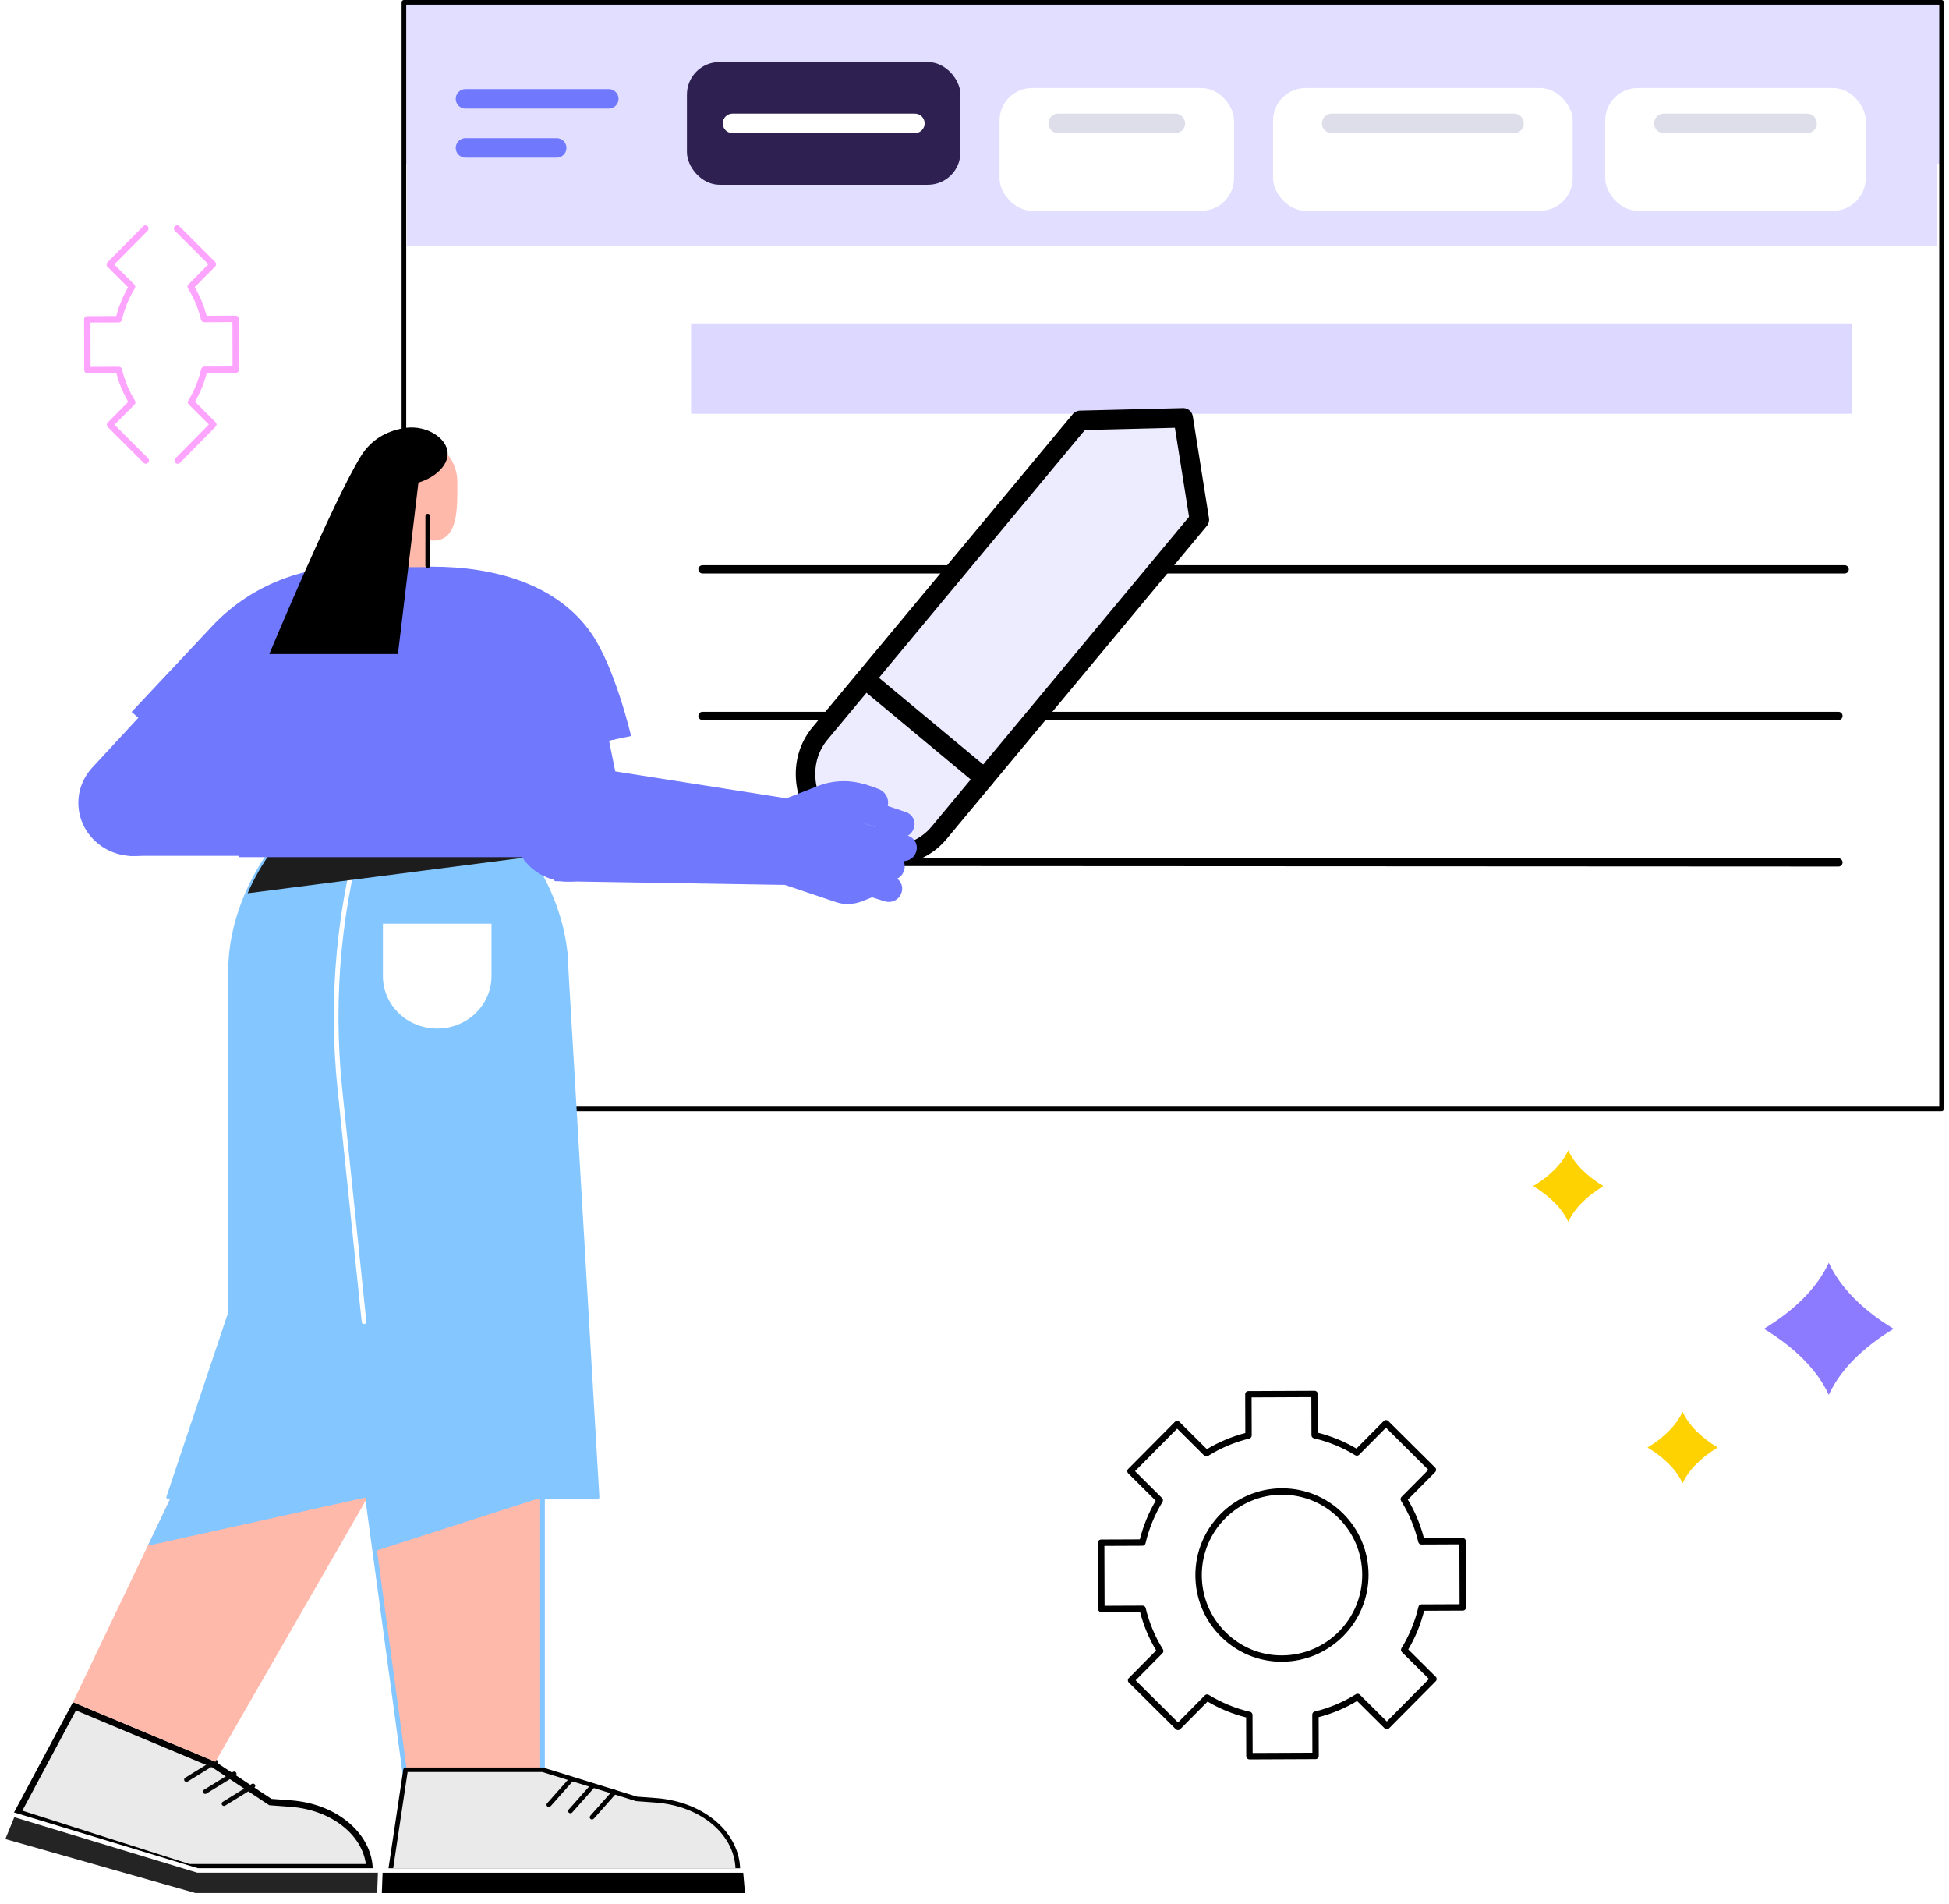 <svg width="300" height="293" viewBox="0 0 300 293" fill="none" xmlns="http://www.w3.org/2000/svg">
<path d="M22.382 34.672C22.506 34.672 22.634 34.721 22.728 34.815C22.921 35.008 22.925 35.32 22.727 35.513L17.589 40.705L20.673 43.789C20.836 43.953 20.865 44.2 20.747 44.398C19.826 45.9 19.157 47.531 18.76 49.242C18.711 49.465 18.508 49.623 18.281 49.622L13.928 49.637L13.941 56.462L18.293 56.447C18.52 56.447 18.723 56.606 18.772 56.828C19.175 58.535 19.85 60.163 20.777 61.657C20.895 61.85 20.87 62.103 20.707 62.266L17.631 65.373L22.793 70.532C22.985 70.725 22.985 71.037 22.792 71.229C22.599 71.422 22.288 71.421 22.096 71.228L16.588 65.723C16.396 65.53 16.396 65.218 16.589 65.026L19.739 61.844C18.926 60.464 18.315 58.984 17.912 57.441L13.456 57.456C13.327 57.456 13.199 57.406 13.11 57.312C13.016 57.218 12.967 57.094 12.962 56.961L12.946 49.147C12.946 48.875 13.164 48.652 13.441 48.653L17.901 48.638C18.298 47.09 18.907 45.607 19.714 44.218L16.551 41.06C16.359 40.867 16.359 40.555 16.552 40.362L22.036 34.82C22.135 34.721 22.259 34.672 22.387 34.672L22.382 34.672Z" fill="#FDA4FF"/>
<path d="M27.358 71.375C27.234 71.375 27.106 71.325 27.012 71.231C26.819 71.039 26.814 70.727 27.012 70.534L32.145 65.336L29.057 62.255C28.894 62.092 28.864 61.845 28.983 61.647C29.902 60.144 30.569 58.512 30.964 56.8C31.013 56.578 31.216 56.42 31.443 56.42L35.795 56.4L35.776 49.575L31.423 49.595C31.196 49.595 30.994 49.437 30.944 49.214C30.539 47.508 29.862 45.881 28.934 44.387C28.815 44.194 28.84 43.942 29.003 43.779L32.075 40.668L26.908 35.515C26.715 35.322 26.715 35.011 26.908 34.818C27.101 34.625 27.412 34.625 27.605 34.818L33.118 40.317C33.31 40.51 33.31 40.822 33.118 41.014L29.971 44.199C30.786 45.579 31.399 47.058 31.804 48.601L36.26 48.581C36.388 48.581 36.517 48.63 36.605 48.724C36.699 48.819 36.749 48.942 36.754 49.076L36.778 56.889C36.778 57.161 36.561 57.384 36.284 57.384L31.823 57.404C31.428 58.952 30.821 60.435 30.015 61.825L33.182 64.98C33.375 65.173 33.375 65.485 33.182 65.678L27.703 71.227C27.605 71.325 27.481 71.375 27.353 71.375H27.358Z" fill="#FDA4FF"/>
<path d="M298.853 0.356H62.174V25.2H298.853V0.356Z" fill="#E1DEFF"/>
<path d="M285.71 18.174C288.736 18.174 291.189 15.719 291.189 12.69C291.189 9.661 288.736 7.205 285.71 7.205C282.684 7.205 280.231 9.661 280.231 12.69C280.231 15.719 282.684 18.174 285.71 18.174Z" fill="white"/>
<path d="M267.694 18.174C270.72 18.174 273.173 15.719 273.173 12.69C273.173 9.661 270.72 7.205 267.694 7.205C264.669 7.205 262.216 9.661 262.216 12.69C262.216 15.719 264.669 18.174 267.694 18.174Z" fill="white"/>
<path d="M249.677 18.174C252.702 18.174 255.155 15.719 255.155 12.69C255.155 9.661 252.702 7.205 249.677 7.205C246.651 7.205 244.198 9.661 244.198 12.69C244.198 15.719 246.651 18.174 249.677 18.174Z" fill="white"/>
<path d="M298.852 171.024H62.174C61.978 171.024 61.818 170.864 61.818 170.669V0.356C61.818 0.16 61.978 0 62.174 0H298.852C299.048 0 299.208 0.16 299.208 0.356V170.669C299.208 170.864 299.048 171.024 298.852 171.024ZM62.529 170.313H298.497V0.711H62.529V170.313Z" fill="black"/>
<path d="M285.068 49.772H106.372V63.681H285.068V49.772Z" fill="#DCD8FF"/>
<path d="M283.941 88.262H108.129C107.78 88.262 107.495 87.977 107.495 87.628C107.495 87.279 107.78 86.993 108.129 86.993H283.941C284.289 86.993 284.575 87.279 284.575 87.628C284.575 87.977 284.289 88.262 283.941 88.262Z" fill="black"/>
<path d="M108.129 110.819C107.78 110.819 107.495 110.533 107.495 110.184C107.495 109.835 107.78 109.55 108.129 109.55H282.984C283.332 109.55 283.618 109.835 283.618 110.184C283.618 110.533 283.332 110.819 282.984 110.819H108.129Z" fill="black"/>
<path d="M282.984 133.368L135.313 133.292C134.965 133.292 134.68 133.006 134.68 132.657C134.68 132.308 134.965 132.023 135.313 132.023L282.984 132.099C283.333 132.099 283.618 132.385 283.618 132.734C283.618 133.083 283.333 133.368 282.984 133.368Z" fill="black"/>
<path d="M192.32 270.782C192.193 270.782 192.065 270.733 191.977 270.64C191.883 270.547 191.834 270.424 191.829 270.292L191.81 264.322C189.727 263.803 187.732 262.984 185.875 261.887L181.675 266.126C181.581 266.219 181.468 266.273 181.326 266.273C181.198 266.273 181.07 266.224 180.977 266.131L173.755 258.956C173.564 258.765 173.564 258.456 173.755 258.265L177.961 254.02C176.85 252.168 176.02 250.178 175.485 248.095L169.526 248.12C169.398 248.12 169.27 248.071 169.182 247.978C169.088 247.884 169.039 247.762 169.034 247.63L169 237.435C169 237.166 169.216 236.945 169.491 236.945L175.45 236.921C175.976 234.833 176.792 232.833 177.892 230.971L173.662 226.766C173.471 226.575 173.471 226.266 173.662 226.075L180.84 218.836C180.933 218.743 181.056 218.689 181.188 218.689C181.316 218.689 181.444 218.738 181.537 218.831L185.767 223.036C187.619 221.924 189.604 221.091 191.687 220.552L191.667 214.582C191.667 214.313 191.883 214.092 192.158 214.092L202.337 214.048C202.49 214.038 202.593 214.097 202.686 214.19C202.78 214.283 202.829 214.406 202.834 214.538L202.853 220.507C204.936 221.032 206.931 221.845 208.788 222.943L212.988 218.704C213.081 218.611 213.204 218.557 213.337 218.557C213.465 218.557 213.592 218.606 213.686 218.699L220.907 225.874C221.099 226.065 221.099 226.374 220.907 226.565L216.702 230.809C217.812 232.662 218.643 234.652 219.178 236.735L225.137 236.71C225.265 236.71 225.393 236.759 225.481 236.852C225.574 236.945 225.623 237.068 225.628 237.2L225.658 247.394C225.658 247.664 225.442 247.884 225.167 247.884L219.208 247.909C218.682 249.997 217.866 251.996 216.766 253.859L220.996 258.064C221.187 258.255 221.187 258.564 220.996 258.755L213.818 265.994C213.725 266.087 213.602 266.141 213.47 266.141C213.342 266.146 213.214 266.092 213.121 265.998L208.891 261.798C207.039 262.911 205.054 263.744 202.971 264.283L202.991 270.253C202.991 270.522 202.775 270.743 202.5 270.743L192.32 270.787V270.782ZM185.801 260.779C185.89 260.779 185.978 260.803 186.057 260.852C188.027 262.063 190.169 262.94 192.414 263.46C192.635 263.509 192.792 263.71 192.792 263.935L192.812 269.797L202.008 269.758L201.989 263.891C201.989 263.666 202.141 263.465 202.367 263.416C204.607 262.877 206.744 261.98 208.704 260.754C208.896 260.632 209.151 260.661 209.313 260.823L213.465 264.95L219.949 258.407L215.793 254.275C215.631 254.114 215.602 253.869 215.72 253.672C216.928 251.697 217.807 249.551 218.333 247.301C218.382 247.081 218.584 246.924 218.81 246.924L224.665 246.899L224.636 237.685L218.785 237.71C218.559 237.71 218.358 237.553 218.308 237.333C217.773 235.088 216.879 232.951 215.656 230.986C215.538 230.795 215.562 230.545 215.724 230.383L219.856 226.217L213.332 219.733L209.205 223.899C209.043 224.061 208.793 224.09 208.601 223.972C206.631 222.762 204.489 221.885 202.244 221.365C202.023 221.316 201.866 221.115 201.866 220.89L201.846 215.028L192.65 215.067L192.669 220.934C192.669 221.159 192.512 221.36 192.291 221.409C190.051 221.948 187.919 222.845 185.954 224.075C185.762 224.198 185.507 224.168 185.344 224.007L181.193 219.88L174.709 226.423L178.865 230.554C179.027 230.716 179.056 230.961 178.938 231.157C177.73 233.132 176.85 235.279 176.325 237.529C176.276 237.749 176.074 237.906 175.848 237.906L169.992 237.931L170.022 247.144L175.873 247.12C176.099 247.12 176.3 247.277 176.349 247.497C176.885 249.742 177.779 251.879 179.002 253.844C179.12 254.035 179.096 254.285 178.933 254.447L174.802 258.613L181.326 265.097L185.453 260.931C185.546 260.833 185.674 260.784 185.801 260.784V260.779ZM197.307 255.755C193.78 255.755 190.459 254.388 187.948 251.903C185.413 249.394 184.008 246.042 183.998 242.464C183.974 235.108 189.938 229.094 197.282 229.06H197.341C200.869 229.06 204.189 230.427 206.7 232.907C209.235 235.416 210.64 238.769 210.65 242.346C210.674 249.703 204.71 255.716 197.366 255.751H197.307V255.755ZM197.346 230.045H197.292C190.483 230.074 184.961 235.647 184.986 242.464C184.996 245.777 186.298 248.884 188.646 251.207C190.984 253.521 194.074 254.81 197.371 254.775C204.18 254.746 209.701 249.173 209.677 242.356C209.667 239.043 208.365 235.936 206.017 233.613C203.693 231.314 200.618 230.05 197.351 230.05L197.346 230.045Z" fill="black"/>
<path d="M253.595 222.781C256.17 224.345 258.054 226.219 258.993 228.286C259.939 226.222 261.817 224.345 264.392 222.781C261.817 221.218 259.932 219.344 258.993 217.277C258.048 219.341 256.17 221.218 253.595 222.781Z" fill="#FED101"/>
<path d="M236 182.552C238.575 184.115 240.459 185.99 241.398 188.056C242.344 185.993 244.222 184.115 246.797 182.552C244.222 180.988 242.338 179.114 241.398 177.048C240.453 179.111 238.575 180.988 236 182.552Z" fill="#FED101"/>
<path d="M271.512 204.514C276.27 207.401 279.746 210.867 281.494 214.683C283.242 210.867 286.718 207.401 291.476 204.514C286.718 201.628 283.242 198.161 281.494 194.345C279.746 198.161 276.27 201.628 271.512 204.514Z" fill="#8C7BFF"/>
<path d="M166.276 64.697L126.21 112.893C122.467 117.396 123.561 124.285 128.699 128.569C133.837 132.853 140.801 132.681 144.544 128.179L184.61 79.983L182.121 64.307L166.276 64.697Z" fill="#EDECFF" stroke="black" stroke-width="3" stroke-linecap="round" stroke-linejoin="round"/>
<path d="M151.531 119.773L133.195 104.523L151.531 119.773Z" fill="black"/>
<path d="M151.531 119.773L133.195 104.523" stroke="black" stroke-width="3" stroke-linecap="round" stroke-linejoin="round"/>
<path d="M63.557 282.044H83.504V224.989L56.56 230.423L63.557 282.044Z" fill="#FFB9AB"/>
<path d="M83.505 282.388H63.558C63.379 282.388 63.225 282.26 63.204 282.088L56.207 230.466C56.182 230.287 56.307 230.122 56.489 230.084L83.433 224.65C83.537 224.629 83.648 224.653 83.73 224.719C83.812 224.784 83.862 224.884 83.862 224.988V282.043C83.862 282.233 83.701 282.388 83.505 282.388ZM63.872 281.698H83.148V225.412L56.957 230.69L63.872 281.695V281.698Z" fill="#84C6FF"/>
<path d="M57.686 238.73L83.504 230.421H56.56L57.686 238.73Z" fill="#84C6FF"/>
<path d="M113.573 287.89H60.106L62.431 272.378H83.525L97.972 276.861L100.972 277.085C108.119 277.616 113.576 282.295 113.576 287.89H113.573Z" fill="#EAEAEA"/>
<path d="M113.574 288.235H60.108C60.004 288.235 59.904 288.19 59.836 288.115C59.768 288.039 59.736 287.939 59.754 287.839L62.079 272.327C62.104 272.158 62.254 272.03 62.433 272.03H83.526C83.562 272.03 83.601 272.037 83.637 272.048L98.041 276.516L100.998 276.737C108.37 277.285 113.931 282.077 113.931 287.887C113.931 288.077 113.77 288.232 113.574 288.232V288.235ZM60.518 287.546H113.21C112.992 282.257 107.791 277.936 100.945 277.43L97.945 277.206C97.916 277.206 97.891 277.199 97.862 277.192L83.469 272.727H62.74L60.518 287.549V287.546Z" fill="black"/>
<path d="M115.063 291.707H58.275V287.891H114.731L115.063 291.707Z" fill="black"/>
<path d="M115.062 292.049H58.274C58.078 292.049 57.917 291.894 57.917 291.704V287.888C57.917 287.698 58.078 287.543 58.274 287.543H114.73C114.916 287.543 115.069 287.681 115.087 287.86L115.419 291.677C115.426 291.773 115.394 291.866 115.326 291.939C115.258 292.011 115.162 292.049 115.062 292.049ZM58.631 291.36H114.673L114.401 288.232H58.631V291.36Z" fill="white"/>
<path d="M91.125 280.035C91.043 280.035 90.961 280.008 90.893 279.953C90.743 279.829 90.725 279.611 90.853 279.467L94.3 275.581C94.429 275.436 94.654 275.419 94.804 275.543C94.954 275.667 94.972 275.884 94.843 276.029L91.396 279.915C91.325 279.994 91.225 280.035 91.125 280.035Z" fill="black"/>
<path d="M87.805 279.076C87.722 279.076 87.64 279.048 87.573 278.993C87.422 278.869 87.405 278.652 87.533 278.507L90.98 274.621C91.108 274.476 91.333 274.459 91.483 274.583C91.633 274.707 91.651 274.925 91.523 275.069L88.076 278.955C88.005 279.034 87.905 279.076 87.805 279.076Z" fill="black"/>
<path d="M84.482 278.112C84.4 278.112 84.318 278.084 84.25 278.029C84.1 277.905 84.082 277.688 84.211 277.543L87.657 273.657C87.786 273.512 88.011 273.495 88.161 273.619C88.311 273.743 88.329 273.961 88.2 274.105L84.754 277.991C84.682 278.071 84.582 278.112 84.482 278.112Z" fill="black"/>
<path d="M41.503 277.274L41.612 277.346L41.742 277.356L44.742 277.58L44.742 277.58C51.514 278.083 56.553 282.363 56.868 287.387H29.075L2.716 278.967L11.462 262.609L32.925 271.59L41.503 277.274Z" fill="#EAEAEA" stroke="black"/>
<path d="M58.397 291.704H30.021L0.355 283.274L1.991 279.261L30.424 287.887H58.543L58.397 291.704Z" fill="#242424"/>
<path d="M58.398 292.045H30.018C29.983 292.045 29.951 292.042 29.918 292.031L0.257 283.605C0.16 283.577 0.081 283.512 0.035 283.426C-0.008 283.339 -0.011 283.239 0.024 283.146L1.66 279.133C1.728 278.964 1.921 278.878 2.099 278.929L30.483 287.539H58.544C58.641 287.539 58.734 287.577 58.802 287.646C58.87 287.715 58.905 287.804 58.902 287.897L58.759 291.714C58.752 291.9 58.594 292.045 58.402 292.045H58.398ZM30.072 291.356H58.055L58.173 288.228H30.425C30.39 288.228 30.354 288.222 30.318 288.211L2.199 279.681L0.828 283.043L30.068 291.349L30.072 291.356Z" fill="white"/>
<path d="M34.476 277.948C34.358 277.948 34.244 277.893 34.176 277.789C34.069 277.627 34.119 277.417 34.283 277.314L38.747 274.562C38.915 274.459 39.133 274.507 39.24 274.666C39.347 274.828 39.297 275.038 39.133 275.141L34.669 277.893C34.608 277.931 34.544 277.948 34.476 277.948Z" fill="#080808"/>
<path d="M31.586 276.094C31.468 276.094 31.354 276.039 31.286 275.935C31.179 275.773 31.229 275.563 31.393 275.46L35.858 272.708C36.026 272.605 36.243 272.653 36.351 272.812C36.458 272.974 36.408 273.184 36.243 273.287L31.779 276.039C31.718 276.077 31.654 276.094 31.586 276.094Z" fill="#080808"/>
<path d="M28.697 274.244C28.579 274.244 28.464 274.189 28.396 274.085C28.289 273.923 28.339 273.713 28.504 273.609L32.968 270.858C33.136 270.754 33.354 270.803 33.461 270.961C33.568 271.123 33.518 271.334 33.354 271.437L28.889 274.189C28.829 274.226 28.764 274.244 28.697 274.244Z" fill="#080808"/>
<path d="M11.234 261.973L33.16 271.148L71.765 204.069L40.739 200.277L11.234 261.973Z" fill="#FFB9AB"/>
<path d="M22.753 237.89L56.558 230.418L71.766 204.069L40.739 200.277L22.753 237.89Z" fill="#84C6FF"/>
<path d="M61.319 119.787C47.058 119.787 35.496 135.543 35.496 149.311V202.012L25.975 230.419H48.111L56.562 203.153V230.419H91.909L87.148 149.311C87.148 135.543 75.587 119.787 61.326 119.787H61.319Z" fill="#84C6FF"/>
<path d="M91.905 230.766H56.557C56.361 230.766 56.2 230.611 56.2 230.421V205.51L48.45 230.521C48.404 230.666 48.264 230.766 48.107 230.766H25.971C25.856 230.766 25.749 230.714 25.681 230.625C25.613 230.535 25.596 230.421 25.631 230.314L35.135 201.959V149.313C35.135 142.497 37.992 134.967 42.778 129.174C47.957 122.899 54.543 119.444 61.318 119.444C68.094 119.444 74.676 122.899 79.858 129.174C84.644 134.97 87.498 142.5 87.498 149.313L92.259 230.401C92.266 230.494 92.23 230.587 92.162 230.656C92.094 230.725 92.002 230.763 91.902 230.763L91.905 230.766ZM56.915 230.076H91.527L86.787 149.334C86.787 142.649 83.987 135.28 79.301 129.602C74.258 123.496 67.872 120.13 61.322 120.13C54.772 120.13 48.382 123.492 43.343 129.602C38.657 135.28 35.857 142.649 35.857 149.313V202.014C35.857 202.049 35.849 202.087 35.839 202.121L26.467 230.076H47.846L56.222 203.055C56.272 202.893 56.443 202.786 56.615 202.814C56.79 202.838 56.922 202.983 56.922 203.155V230.076H56.915Z" fill="#84C6FF"/>
<path d="M56.033 203.783C55.851 203.783 55.697 203.652 55.679 203.472L51.969 167.718C50.472 153.302 51.851 138.942 56.069 125.04L57.169 121.413C57.226 121.23 57.422 121.127 57.612 121.178C57.801 121.234 57.908 121.423 57.855 121.606L56.755 125.233C52.565 139.052 51.194 153.323 52.679 167.649L56.39 203.403C56.408 203.593 56.265 203.762 56.069 203.779C56.058 203.779 56.044 203.779 56.033 203.779V203.783Z" fill="white"/>
<path d="M81.455 131.901C77.262 122.271 71.522 119.789 61.318 119.789C51.114 119.789 42.3 127.853 38.11 137.483L81.455 131.901Z" fill="#1D1D1D"/>
<path d="M67.293 158.305C62.679 158.305 58.94 154.695 58.94 150.24V142.172H75.651V150.24C75.651 154.695 71.911 158.305 67.297 158.305H67.293Z" fill="white"/>
<path d="M47.959 117.561H19.826V131.718H47.959V117.561Z" fill="#7078FE"/>
<path d="M14.89 129.67C11.401 126.66 11.097 121.491 14.215 118.123L25.334 106.107C28.452 102.738 33.805 102.445 37.295 105.455C40.784 108.465 41.088 113.634 37.97 117.002L26.852 129.018C23.734 132.387 18.38 132.68 14.89 129.67Z" fill="#7078FE"/>
<path d="M30.905 124.64L21.48 110.273L30.976 100.005L43.616 110.9L30.905 124.64Z" fill="#7078FE"/>
<path d="M26.856 129.364C26.77 129.364 26.684 129.337 26.616 129.278C26.47 129.151 26.456 128.933 26.588 128.792L37.706 116.776C37.838 116.635 38.063 116.621 38.21 116.749C38.356 116.876 38.37 117.093 38.238 117.235L27.12 129.251C27.049 129.326 26.952 129.364 26.852 129.364H26.856Z" fill="#7078FE"/>
<path d="M97.144 113.287C97.144 113.287 94.701 102.826 91.065 97.54C85.783 89.862 76.054 87.214 66.504 87.214H53.985C45.871 87.214 38.135 90.527 32.685 96.334L20.263 109.573L34.285 121.831L38.185 117.672L36.756 131.916H85.822L84.047 114.218L86.233 115.531L97.141 113.283L97.144 113.287Z" fill="#7078FE"/>
<path d="M89.126 135.54C84.533 136.409 80.083 133.519 79.183 129.089L75.972 113.277C75.072 108.843 78.065 104.547 82.655 103.678C87.248 102.809 91.698 105.698 92.598 110.129L95.809 125.941C96.709 130.375 93.716 134.671 89.126 135.54Z" fill="#7078FE"/>
<path d="M136.496 124.5L128.027 121.487L132.967 120.663L135.128 121.39C136.338 121.797 136.985 123.066 136.585 124.238L136.496 124.5Z" fill="#7078FE"/>
<path d="M130.249 136.795L120.613 135.727L116.978 124.452L125.878 120.977C128.271 120.042 130.935 119.98 133.375 120.797L134.868 121.297L130.257 136.792L130.249 136.795Z" fill="#7078FE"/>
<path d="M129.439 121.996L139.302 125.31C140.166 125.6 140.62 126.512 140.32 127.342L140.275 127.469C139.974 128.303 139.029 128.741 138.169 128.452L128.306 125.138L129.44 121.992L129.439 121.996Z" fill="#7078FE"/>
<path d="M138.525 132.097L126.839 128.607L129.278 125.463L139.661 128.952C140.529 129.245 140.989 130.159 140.686 131L140.647 131.111C140.343 131.948 139.396 132.393 138.525 132.1V132.097Z" fill="#7078FE"/>
<path d="M136.247 138.382L122.625 133.434L125.172 130.907L137.383 135.237C138.258 135.53 138.722 136.458 138.418 137.303L138.39 137.385C138.086 138.23 137.126 138.678 136.251 138.385L136.247 138.382Z" fill="#7078FE"/>
<path d="M128.771 138.506L120.688 135.758L121.828 132.596L135.525 137.23L132.5 138.416C131.31 138.882 129.985 138.913 128.774 138.506H128.771Z" fill="#7078FE"/>
<path d="M138.821 133.862L138.76 134.034C138.463 134.855 137.413 135.248 136.413 134.913L125.12 131.283L127.567 128.414L137.549 131.765C138.549 132.1 139.121 133.041 138.824 133.862H138.821Z" fill="#7078FE"/>
<path d="M139.071 132.532C138.85 132.532 138.628 132.497 138.407 132.421L134.903 131.246C134.717 131.184 134.617 130.987 134.682 130.808C134.746 130.628 134.949 130.532 135.135 130.594L138.639 131.77C139.318 131.997 140.068 131.649 140.303 130.99L140.343 130.88C140.578 130.222 140.218 129.501 139.535 129.273L135.557 127.936C135.371 127.874 135.271 127.677 135.335 127.498C135.4 127.318 135.603 127.222 135.789 127.284L139.768 128.622C140.821 128.977 141.378 130.091 141.014 131.108L140.975 131.218C140.685 132.025 139.9 132.528 139.064 132.528L139.071 132.532Z" fill="#7078FE"/>
<path d="M137.218 135.434C137.001 135.434 136.783 135.4 136.565 135.327L133.258 134.217C133.072 134.155 132.972 133.959 133.036 133.779C133.1 133.6 133.304 133.503 133.49 133.565L136.797 134.676C137.461 134.9 138.19 134.558 138.418 133.917L138.479 133.745C138.711 133.103 138.358 132.4 137.693 132.179L134.5 131.107C134.315 131.045 134.215 130.849 134.279 130.669C134.343 130.49 134.547 130.397 134.733 130.455L137.926 131.528C138.961 131.876 139.511 132.972 139.151 133.972L139.09 134.145C138.804 134.938 138.033 135.434 137.211 135.434H137.218Z" fill="#7078FE"/>
<path d="M121.46 135.851L85.552 135.276L91.109 118.16L125.868 123.625L121.46 135.851Z" fill="#7078FE"/>
<path d="M138.721 128.887C138.504 128.887 138.279 128.853 138.061 128.781L134.857 127.705C134.671 127.643 134.571 127.446 134.636 127.267C134.7 127.088 134.903 126.991 135.089 127.053L138.293 128.129C138.968 128.356 139.711 128.012 139.946 127.357L139.993 127.229C140.229 126.577 139.868 125.86 139.193 125.633L130.239 122.626C130.053 122.564 129.953 122.367 130.018 122.188C130.082 122.009 130.285 121.912 130.471 121.974L139.425 124.981C140.472 125.333 141.029 126.443 140.664 127.453L140.618 127.581C140.329 128.381 139.546 128.884 138.714 128.884L138.721 128.887Z" fill="#7078FE"/>
<path d="M130.51 139.139C129.885 139.139 129.257 139.039 128.653 138.835L120.824 136.194L85.544 135.622C85.348 135.622 85.191 135.463 85.194 135.27C85.194 135.08 85.359 134.932 85.552 134.932H85.559L120.896 135.504C120.935 135.504 120.971 135.511 121.006 135.525L128.889 138.183C130.018 138.563 131.253 138.535 132.364 138.097L134.089 137.421C134.168 137.39 134.253 137.387 134.336 137.415L136.361 138.056C136.7 138.17 137.061 138.149 137.379 138.001C137.696 137.852 137.936 137.594 138.054 137.27L138.082 137.187C138.2 136.866 138.179 136.518 138.025 136.211C137.871 135.904 137.604 135.673 137.268 135.56L132.757 134.043C132.571 133.98 132.471 133.784 132.536 133.605C132.6 133.425 132.803 133.329 132.989 133.391L137.5 134.908C138.014 135.08 138.429 135.435 138.664 135.908C138.9 136.38 138.932 136.915 138.754 137.411L138.725 137.494C138.546 137.99 138.179 138.39 137.689 138.618C137.2 138.845 136.646 138.876 136.132 138.704L134.239 138.104L132.636 138.732C131.957 138.997 131.235 139.132 130.514 139.132L130.51 139.139Z" fill="#7078FE"/>
<path d="M95.808 126.286C95.64 126.286 95.49 126.172 95.458 126.006L92.247 110.194C92.208 110.008 92.337 109.825 92.529 109.791C92.722 109.753 92.912 109.877 92.947 110.063L96.158 125.875C96.198 126.062 96.069 126.244 95.876 126.279C95.855 126.282 95.83 126.286 95.808 126.286Z" fill="#7078FE"/>
<path d="M94.701 120.487L77.401 120.307L74.34 105.25L90.969 102.103L94.701 120.487Z" fill="#7078FE"/>
<path d="M73.319 102.264C74.555 102.123 91.377 99.13 91.377 99.13L94.706 113.79L74.716 117.086L73.319 102.264Z" fill="#7078FE"/>
<path d="M74.099 117.432C73.924 117.432 73.771 117.304 73.746 117.132L71.939 103.989C71.913 103.799 72.049 103.627 72.246 103.602C72.442 103.578 72.621 103.709 72.646 103.899L74.453 117.042C74.478 117.232 74.342 117.404 74.146 117.428C74.132 117.428 74.114 117.428 74.099 117.428V117.432Z" fill="#7078FE"/>
<path d="M38.138 118.507C38.138 118.507 38.117 118.507 38.102 118.507C37.906 118.49 37.763 118.321 37.781 118.131L39.192 104.078C39.209 103.888 39.381 103.754 39.581 103.768C39.777 103.785 39.92 103.954 39.902 104.143L38.492 118.197C38.474 118.376 38.316 118.507 38.138 118.507Z" fill="#7078FE"/>
<path d="M70.394 74.153C70.394 77.942 70.648 83.194 66.723 83.194C62.797 83.194 56.187 77.939 56.187 74.153C56.187 70.368 59.369 67.295 63.29 67.295C67.212 67.295 70.394 70.368 70.394 74.153Z" fill="#FFB9AB"/>
<path d="M65.84 74.153H57.622V87.289H65.84V74.153Z" fill="#FFB9AB"/>
<path d="M65.838 87.418C65.641 87.418 65.481 87.263 65.481 87.073V79.422C65.481 79.233 65.641 79.077 65.838 79.077C66.034 79.077 66.195 79.233 66.195 79.422V87.073C66.195 87.263 66.034 87.418 65.838 87.418Z" fill="black"/>
<path d="M68.841 69.24C68.341 67.071 65.191 65.223 61.806 65.951C59.541 66.437 57.22 67.547 55.591 70.14C51.352 76.908 41.451 100.664 41.451 100.664H61.255L64.406 74.277C67.356 73.381 69.299 71.236 68.841 69.24Z" fill="black"/>
<path d="M62.628 9.048C62.628 4.63 66.21 1.048 70.628 1.048H290.193C294.612 1.048 298.193 4.63 298.193 9.048V37.879H62.628V9.048Z" fill="#E1DEFF"/>
<g filter="url(#filter0_d_191_10743)">
<rect x="153.854" y="9.548" width="36.089" height="18.888" rx="5" fill="white"/>
</g>
<path d="M162.876 18.991H180.92" stroke="#DEDEEA" stroke-width="3" stroke-linecap="round"/>
<g filter="url(#filter1_d_191_10743)">
<rect x="195.958" y="9.548" width="46.113" height="18.888" rx="5" fill="white"/>
</g>
<path d="M204.98 18.991H233.049" stroke="#DEDEEA" stroke-width="3" stroke-linecap="round"/>
<g filter="url(#filter2_d_191_10743)">
<rect x="247.082" y="9.548" width="40.098" height="18.888" rx="5" fill="white"/>
</g>
<path d="M256.104 18.991H278.158" stroke="#DEDEEA" stroke-width="3" stroke-linecap="round"/>
<path d="M71.652 15.213H93.706" stroke="#7078FE" stroke-width="3" stroke-linecap="round"/>
<path d="M71.652 22.768H85.687" stroke="#7078FE" stroke-width="3" stroke-linecap="round"/>
<rect x="105.736" y="9.548" width="42.103" height="18.888" rx="5" fill="#2E2151"/>
<path d="M112.754 18.991H140.823" stroke="white" stroke-width="3" stroke-linecap="round"/>
<defs>
<filter id="filter0_d_191_10743" x="149.854" y="9.548" width="44.089" height="26.888" filterUnits="userSpaceOnUse" color-interpolation-filters="sRGB">
<feFlood flood-opacity="0" result="BackgroundImageFix"/>
<feColorMatrix in="SourceAlpha" type="matrix" values="0 0 0 0 0 0 0 0 0 0 0 0 0 0 0 0 0 0 127 0" result="hardAlpha"/>
<feOffset dy="4"/>
<feGaussianBlur stdDeviation="2"/>
<feComposite in2="hardAlpha" operator="out"/>
<feColorMatrix type="matrix" values="0 0 0 0 0 0 0 0 0 0 0 0 0 0 0 0 0 0 0.03 0"/>
<feBlend mode="normal" in2="BackgroundImageFix" result="effect1_dropShadow_191_10743"/>
<feBlend mode="normal" in="SourceGraphic" in2="effect1_dropShadow_191_10743" result="shape"/>
</filter>
<filter id="filter1_d_191_10743" x="191.958" y="9.548" width="54.113" height="26.888" filterUnits="userSpaceOnUse" color-interpolation-filters="sRGB">
<feFlood flood-opacity="0" result="BackgroundImageFix"/>
<feColorMatrix in="SourceAlpha" type="matrix" values="0 0 0 0 0 0 0 0 0 0 0 0 0 0 0 0 0 0 127 0" result="hardAlpha"/>
<feOffset dy="4"/>
<feGaussianBlur stdDeviation="2"/>
<feComposite in2="hardAlpha" operator="out"/>
<feColorMatrix type="matrix" values="0 0 0 0 0 0 0 0 0 0 0 0 0 0 0 0 0 0 0.03 0"/>
<feBlend mode="normal" in2="BackgroundImageFix" result="effect1_dropShadow_191_10743"/>
<feBlend mode="normal" in="SourceGraphic" in2="effect1_dropShadow_191_10743" result="shape"/>
</filter>
<filter id="filter2_d_191_10743" x="243.082" y="9.548" width="48.099" height="26.888" filterUnits="userSpaceOnUse" color-interpolation-filters="sRGB">
<feFlood flood-opacity="0" result="BackgroundImageFix"/>
<feColorMatrix in="SourceAlpha" type="matrix" values="0 0 0 0 0 0 0 0 0 0 0 0 0 0 0 0 0 0 127 0" result="hardAlpha"/>
<feOffset dy="4"/>
<feGaussianBlur stdDeviation="2"/>
<feComposite in2="hardAlpha" operator="out"/>
<feColorMatrix type="matrix" values="0 0 0 0 0 0 0 0 0 0 0 0 0 0 0 0 0 0 0.03 0"/>
<feBlend mode="normal" in2="BackgroundImageFix" result="effect1_dropShadow_191_10743"/>
<feBlend mode="normal" in="SourceGraphic" in2="effect1_dropShadow_191_10743" result="shape"/>
</filter>
</defs>
</svg>
